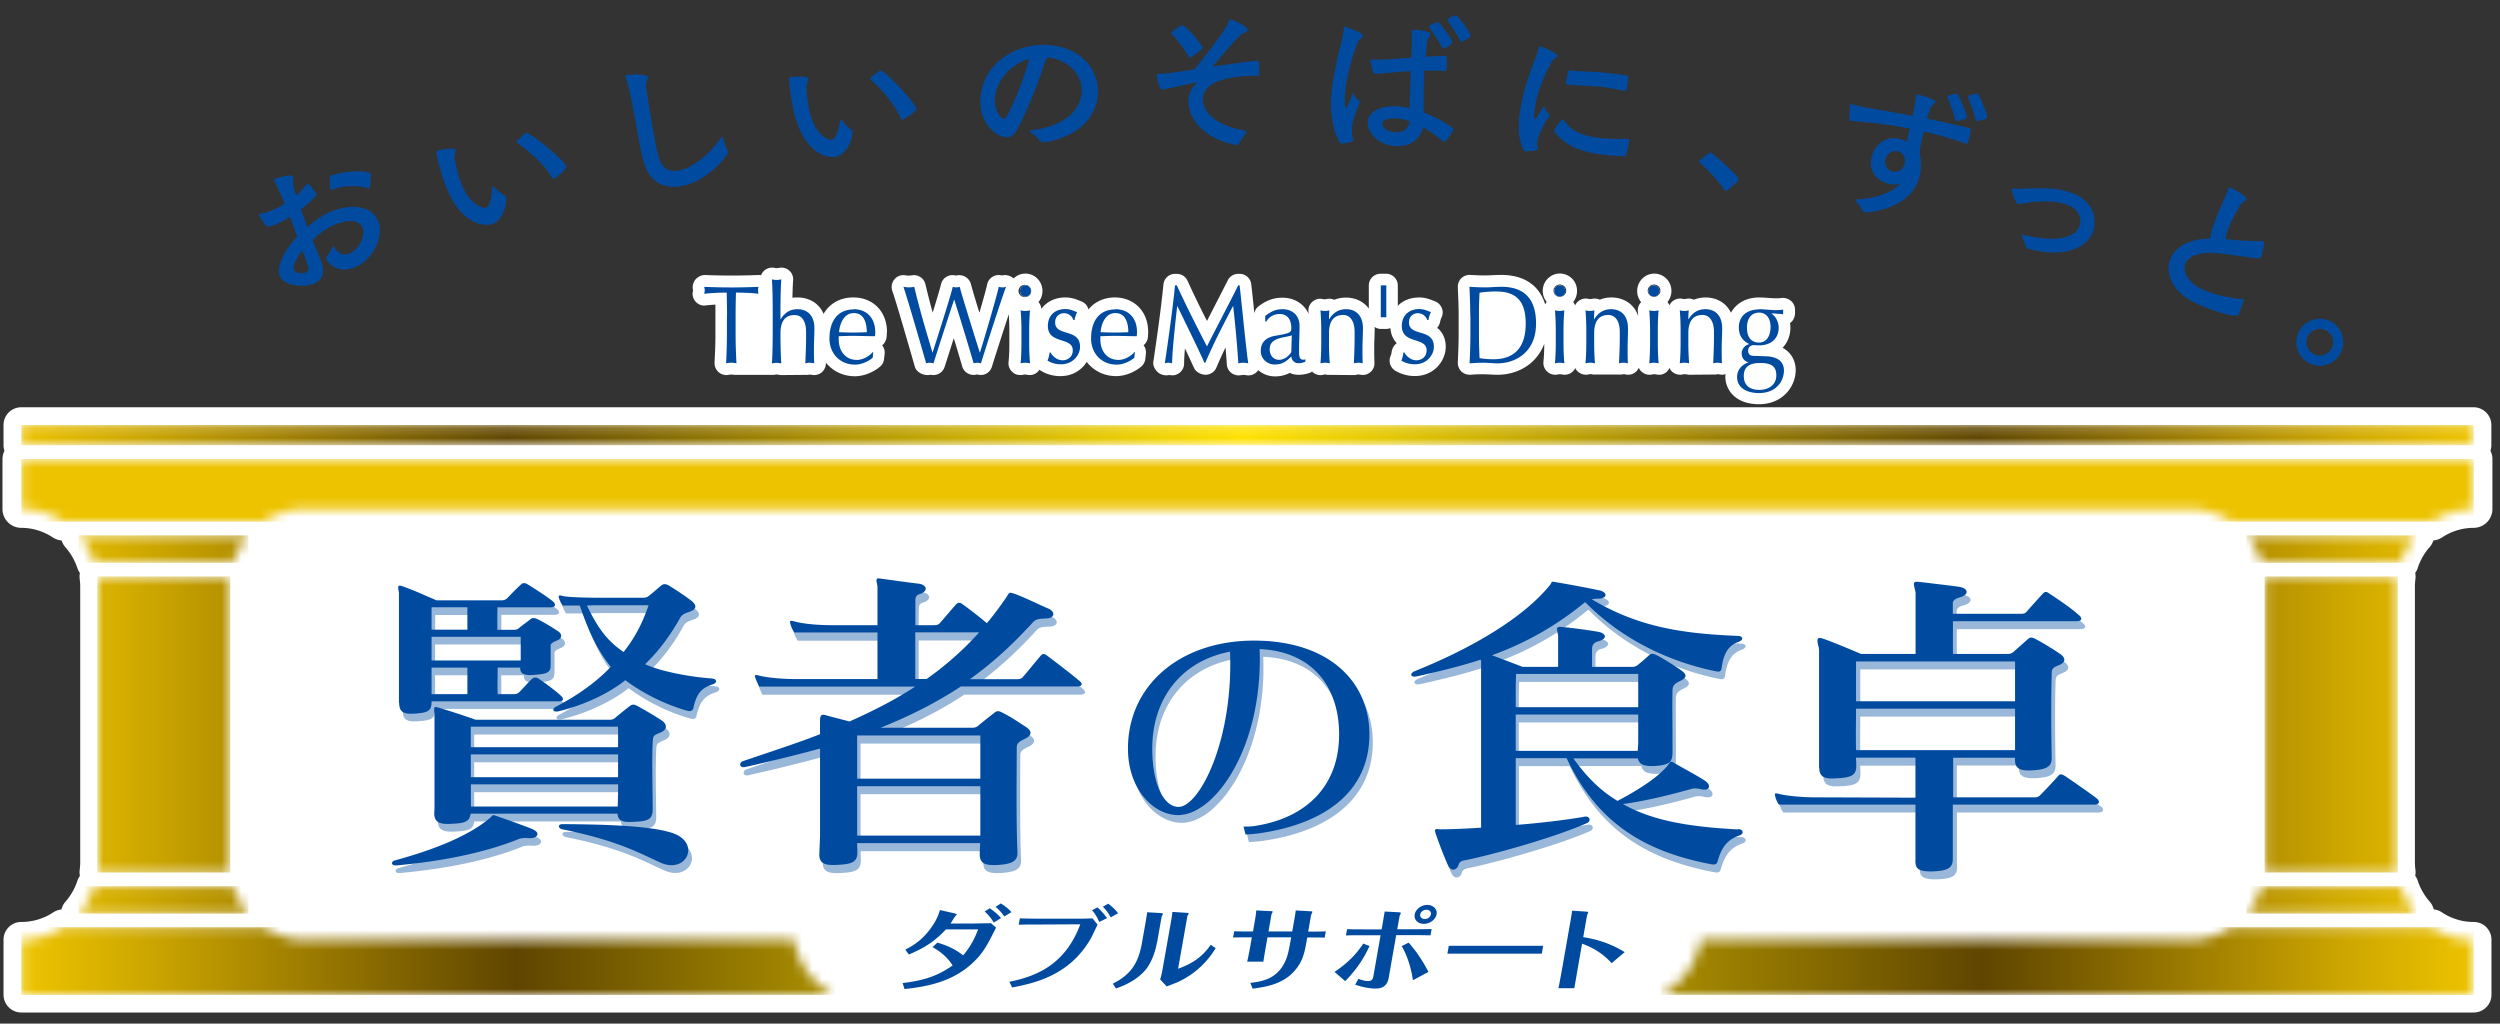 <svg width="254" height="104" fill="none" xmlns="http://www.w3.org/2000/svg"><rect width="100%" height="100%" fill="#333333" stroke="none"/><g clip-path="url(#clip0_515_8624)"><path d="M246.596 55.36c.203-.227.31-.501.346-.787h.131c.311 0 .609-.096.859-.263a6.147 6.147 0 013.389-1.026c.859 0 1.563-.704 1.563-1.563v-5.083c0-.298-.084-.572-.239-.811.084-.179.131-.382.131-.596v-2.053c0-.8-.656-1.455-1.455-1.455H2.16c-.812 0-1.456.656-1.456 1.455v2.053c0 .214.048.417.131.596a1.575 1.575 0 00-.238.811v5.083c0 .86.704 1.563 1.563 1.563 1.205 0 2.374.358 3.388 1.026.25.167.56.263.86.263h.142c.036.286.144.56.346.787a6.558 6.558 0 011.3 2.267c.06.191.168.358.3.501-.06.203-.084.418-.06.633.035.286.06.56.06.81v28.063c0 .25-.025.525-.06.812a1.6 1.6 0 00.06.632c-.132.143-.24.31-.3.501a6.5 6.5 0 01-1.3 2.279c-.214.25-.334.56-.346.883h-.143c-.286 0-.56.083-.8.239a6.223 6.223 0 01-3.447 1.037c-.812 0-1.456.657-1.456 1.456v5.596c0 .799.656 1.456 1.456 1.456h249.173c.799 0 1.455-.657 1.455-1.456v-5.596c0-.811-.656-1.456-1.455-1.456a6.14 6.14 0 01-3.448-1.05 1.461 1.461 0 00-.8-.238h-.131a1.367 1.367 0 00-.346-.883 6.567 6.567 0 01-1.3-2.279 1.345 1.345 0 00-.299-.501c.06-.203.084-.418.06-.632a6.805 6.805 0 01-.06-.812V59.56c0-.25.024-.525.06-.811.024-.215 0-.43-.06-.633.131-.143.239-.31.299-.5a6.485 6.485 0 011.3-2.28" fill="#fff"/><path d="M246.596 55.36c.203-.227.31-.501.346-.787h.131c.311 0 .609-.096.859-.263a6.147 6.147 0 013.389-1.026c.859 0 1.563-.704 1.563-1.563v-5.083c0-.298-.084-.572-.239-.811.084-.179.131-.382.131-.596v-2.053c0-.8-.656-1.455-1.455-1.455H2.16c-.812 0-1.456.656-1.456 1.455v2.053c0 .214.048.417.131.596a1.575 1.575 0 00-.238.811v5.083c0 .86.704 1.563 1.563 1.563 1.205 0 2.374.358 3.388 1.026.25.167.56.263.86.263h.142c.036.286.144.56.346.787a6.558 6.558 0 011.3 2.267c.06.191.168.358.3.501-.06.203-.084.418-.06.633.035.286.06.56.06.81v28.063c0 .25-.025.525-.06.812a1.6 1.6 0 00.06.632c-.132.143-.24.31-.3.501a6.5 6.5 0 01-1.3 2.279c-.214.25-.334.56-.346.883h-.143c-.286 0-.56.083-.8.239a6.223 6.223 0 01-3.447 1.037c-.812 0-1.456.657-1.456 1.456v5.596c0 .799.656 1.456 1.456 1.456h249.173c.799 0 1.455-.657 1.455-1.456v-5.596c0-.811-.656-1.456-1.455-1.456a6.14 6.14 0 01-3.448-1.05 1.461 1.461 0 00-.8-.238h-.131a1.367 1.367 0 00-.346-.883 6.567 6.567 0 01-1.3-2.279 1.345 1.345 0 00-.299-.501c.06-.203.084-.418.06-.632a6.805 6.805 0 01-.06-.812V59.56c0-.25.024-.525.06-.811.024-.215 0-.43-.06-.633.131-.143.239-.31.299-.5a6.485 6.485 0 011.3-2.28l-.012.024z" stroke="#fff" stroke-width=".69"/><path d="M176.941 85.057c-4.975-.263-8.698-.883-11.704-2.577 2.386-.323 5.082-1.015 6.848-1.504.394-.131.657-.095 1.134 0 .847.191 1.062-.417.334-.883-.728-.489-2.148-1.24-3.222-1.861-.322-.167-.358.096-.465.227-.728.978-2.171 1.73-3.782 2.66l-.227.048-1.825.537c-1.42-.966-2.649-2.243-3.818-3.878h6.55c.143.692.764.812 1.682.788 1.563-.096 1.826-.418 1.826-1.432 0-3.102-.024-4.594 0-6.276 0-.489.298-.704.775-.942.812-.382.609-.716.072-1.11a27.806 27.806 0 00-2.291-1.432c-.656-.358-.764-.226-1.074.036-.274.239-.644.573-.895.764v-.108h-4.76V66.73c0-.334.071-.644.573-.8.99-.226.906-.81.035-.978-.906-.167-2.553-.381-3.686-.489-.561-.035-.561.024-.382.86v2.791h-4.665c-.621-.238-1.42-.537-2.041-.775 3.651-1.337 6.586-3.067 9.354-5.322.036-.024.084-.06.108-.06 3.842 3.914 8.734 6.098 13.244 7.016.358.072.537.072.62-.286.179-1.3.549-2.255 1.682-2.673.585-.19.537-.62-.071-.62-5.489-.227-10.011-.847-14.807-3.723.191-.035.394-.071.692-.071.955-.036.907-.656.072-.847a121.023 121.023 0 00-4.391-.812c-.609-.13-.322-.035-.728.394-2.637 3.198-7.743 6.264-13.673 8.65-.549.263-.358.656.227.525 2.004-.417 4.867-1.145 6.514-1.694 0 .024.024.084.024.179V84.89c-1.623.107-3.055.167-4.14.167-.334 0-.657-.167-.478.394.251.751.907 2.493 1.301 3.304.322.645.907.442 1.05-.119.072-.31.453-.417.74-.453 3.138-.657 9.103-2.35 12.289-3.747.477-.226.25-.716-.215-.656-2.016.358-4.605.656-7.027.847v-6.789h5.166c3.066 6.503 7.779 9.462 14.651 10.774.514.108.621-.036.692-.298.37-1.277.883-2.16 2.184-2.613.525-.155.406-.62-.072-.656m-22.633-14.198c0-.657.024-1.194.035-1.563h12.409v3.15h-12.444v-1.587zm0 5.667V73.4h12.444v2.756c0 .12-.012.239-.012.358h-12.432zm-44.301-6.536c-.811-.692-2.398-1.91-3.281-2.565-.298-.227-.489-.203-.633 0-.548.632-1.264 1.539-1.694 2.04h-5.01c2.254-1.682 4.151-3.472 5.929-5.429.298-.298.549-.334 1.253-.358.954 0 1.026-.656.322-.99-.955-.394-2.422-1.157-3.568-1.551-.525-.167-.453-.036-.739.394a35.411 35.411 0 01-1.969 2.636 52.522 52.522 0 00-2.482-1.932c-.262-.203-.441-.167-.632 0-.406.453-1.098 1.276-1.527 1.765h-2.637v-1.205c0-.346.012-.68.012-.954 0-.334.107-.525.477-.62.895-.31.68-.955-.19-1.05-1.05-.12-2.506-.335-3.688-.502-.584-.083-.632-.119-.453.764v3.567h-7.17v.227c-.514-.06-.967-.143-1.301-.25-.406-.096-.477-.06-.37.262.072.322.215.597.37.823a.163.163 0 01.036.048h8.435v4.379h-12.05c-.394-.096-.478-.06-.359.227.108.334.263.632.37.859 0 .011.012.011.024.023h15.845c-1.957 1.289-4.104 2.399-6.67 3.544a95.162 95.162 0 01-2.481-.656c-.573-.167-.513.322-.513.954v1.002c-1.969.788-5.537 1.957-7.84 2.745-.44.167-.333.728.228.584a178.093 178.093 0 007.612-1.873v8.865c-.024.68-.036 1.313-.072 1.826-.036 1.085.74 1.18 1.838 1.121 1.443-.072 2.028-.274 2.028-1.253 0-.19 0-.405-.012-.62v-.346h12.492c0 .358-.036.692-.036 1.026-.036 1.086.549 1.253 1.849 1.193 1.253-.107 2.029-.298 1.993-1.288-.143-3.4-.084-8.269-.084-10.607 0-.501.227-.633.824-.931.763-.358.728-.787.131-1.181-.692-.466-1.623-1.086-2.434-1.48-.334-.167-.525-.19-.776 0-.298.239-1.038.812-1.455 1.17h-9.211c2.804-1.182 5.178-2.434 7.23-3.806h11.776c.549 0 .669-.263.251-.597M99.961 85.19h-.86v.036H87.434v-4.534H99.96v4.498zm0-9.64v3.925h-.86v.048H87.434V75.55H99.96zm-5-6.097H93.34v-4.379h6.479a30.463 30.463 0 01-4.856 4.379zm118.478 12.481a98.535 98.535 0 00-3.293-2.315c-.298-.167-.429-.227-.656 0-.549.644-1.062 1.17-1.658 1.79h-9.02v-3.115c0-.166 0-.346.012-.513h6.287c-.071 1.146.513 1.337 1.826 1.277 1.241-.095 1.921-.298 1.909-1.277-.06-3.4-.072-6.156 0-8.47 0-.526.06-.68.716-.931.883-.358.584-.847.143-1.146a28.544 28.544 0 00-2.339-1.432c-.584-.322-.692-.286-1.026 0-.31.287-.883.788-1.241 1.122h-6.287v-3.007h12.539c.657 0 .597-.358.251-.62-.764-.68-2.148-1.635-2.995-2.183-.298-.24-.441-.24-.656 0-.406.453-1.098 1.216-1.515 1.682H198.8v-.8c.083-.226.286-.381.692-.489.99-.262.942-.907-.036-1.074-1.145-.155-2.637-.322-3.985-.489-.728-.06-.704-.036-.442 1.05v5.942h-6.287a89.154 89.154 0 00-3.031-1.217c-.585-.191-.811-.179-.513.883 0 .048.024.143.024.298v11.943h.024c.024 1.003.692 1.098 1.766 1.038 1.419-.06 2.004-.262 2.004-1.24 0-.287 0-.561-.024-.848h6.061v3.627h-12.587v.132c-.513-.06-.955 0-1.301-.096-.37-.107-.429-.071-.37.227.072.334.215.62.37.847.012 0 .024.012.024.024h13.864v5.548c-.035.871.143 1.265 1.718 1.24 1.54-.059 2.1-.321 2.065-1.3 0-.107 0-.203-.012-.31v-5.178h14.341c.656 0 .585-.394.298-.62m-8.292-10.261h-16.167V68.01h16.167v3.663zm-16.167 5.035c-.024-1.349 0-2.625 0-3.902h16.167v3.902h-16.167zM54.526 85.046c-1.432-.56-2.47-.918-3.806-1.384-.37-.13-.322 0-.549.191-2.183 1.85-5.655 3.234-9.712 4.355-.37.096-.405.56.227.49 4.677-.43 8.889-1.29 12.277-2.637.25-.132.597-.168 1.181-.132.883.036 1.146-.56.37-.883m14.223.388c-2.22-.751-6.717-.883-11.18-.918-.584 0-.477.43-.071.525 5.715 1.157 7.934 2.47 9.998 3.388 2.625 1.193 4.14-1.969 1.265-2.995m4.008-15.698c-2.434-.168-5.381-.764-6.849-1.456 1.253-1.181 2.506-2.792 3.532-4.677.143-.263.298-.418.93-.62.884-.299.776-.716.18-1.182a28.137 28.137 0 00-2.255-1.515c-.263-.131-.478-.191-.74 0-.286.239-.644.549-.99.835H57.64v.25s-.083 0-.107-.011c-.394-.108-.477-.072-.37.262.071.227.179.442.286.609.024.035.048.06.06.095h1.73v.036h.024c.919 2.66 1.766 4.474 3.126 6.192-1.337 1.42-3.246 2.828-5.572 4.057-.442.227-.334.596.262.465 2.327-.56 4.94-1.682 6.79-3.162 1.479 1.122 3.722 2.375 6.275 3.09.322.108.585 0 .62-.262.37-1.682.979-2.076 2.029-2.434.405-.131.37-.525-.036-.56m-9.068-2.709c-1.766-1.217-2.648-2.53-3.722-4.713.441-.036.883-.036 1.324-.036h4.94c-.668 1.945-1.48 3.437-2.542 4.749z" fill="#99B7D9"/><path d="M40.913 72.197c0 .99.525 1.157 1.563 1.085 1.431-.095 1.742-.298 1.742-1.252h12.957c.406 0 .525-.239.227-.525-.597-.561-1.67-1.36-2.255-1.742-.227-.167-.478-.227-.74 0-.287.25-.692.704-1.074 1.121h-2.398c-.012-.763 0-1.42 0-2.279h2.29c-.047.716.561.824 1.587.716 1.11-.095 1.516-.226 1.516-.942h.012v-2.112c.06-.143.214-.274.656-.441.513-.203.56-.657.083-.955-.775-.49-1.48-.919-2.028-1.181-.334-.167-.584-.167-.775 0-.203.19-.62.477-.92.704l-2.421-.012v-1.17c0-.214 0-.453.012-.74h5.357c.584 0 .632-.333.25-.62-.56-.465-1.837-1.288-2.577-1.754-.226-.13-.453-.13-.596 0-.406.358-.871.836-1.277 1.277H43.86c-.68-.31-1.539-.68-2.445-1.002-.513-.191-.657-.203-.478.573v11.25h-.023zm3.305-9.712h3.627v1.909h-3.64c0-.585.013-1.73.013-1.91zm-.013 2.994h9.056v1.91h-9.056v-1.91zm0 3.126h3.64v2.28h-3.64v-2.281z" fill="#99B7D9"/><path d="M47.559 73.534c-.728-.25-1.67-.561-2.482-.8-.56-.155-.68-.274-.573.573v9.45c0 .19-.012.393-.012.572-.047 1.086.669 1.217 1.802 1.158 1.336-.072 1.778-.227 1.885-1.026h14.914c.072.787.585.894 1.73.823 1.325-.072 1.85-.227 1.85-1.289-.036-3.138-.084-4.677 0-6.824.035-.657.083-.645.775-.955.812-.322.668-.895.191-1.217a43.643 43.643 0 00-2.482-1.48c-.334-.166-.513-.226-.81 0-.43.335-.836.669-1.266 1.027v-.024h-15.51l-.012.012zm15.534 9.21h-.024v-.405H48.18v-1.85h14.962s-.024 1.66-.048 2.256zm.048-2.982h-.072v-.43H48.18v-1.885h14.962v2.315zm-.012-5.13c0 .083 0 .178.012.274v1.813h-.072v-.453H48.18v-1.635h14.95zm64.655-8.859c-7.553 0-12.814 4.666-12.814 11.073 0 4.2 2.66 6.753 5.094 6.753 3.771 0 8.663-6.944 8.281-16.871 5.357.239 8.077 3.818 8.077 8.674 0 4.534-2.291 7.207-6.144 8.471-.036-.131-.275.036-.275.036l-3.281.585s.096.143.179.25h-.215l.203.811c.322-.011.68-.035 1.301-.107 6.789-.942 11.287-4.26 11.287-10.046 0-5.405-4.343-9.629-11.717-9.629m-7.684 16.99c-1.431 0-2.672-2.17-2.672-5.93 0-5.201 3.078-8.936 7.898-9.843.358 9.032-3.102 15.774-5.238 15.774" fill="#99B7D9"/><path d="M126.341 83.973c.525.012.823 0 1.312-.083 5-.812 8.4-3.974 8.4-9.271 0-4.856-2.72-8.435-8.077-8.674.369 9.927-4.51 16.87-8.281 16.87-2.434 0-5.094-2.552-5.094-6.764 0-6.395 5.261-10.965 12.814-10.965 7.552 0 11.716 4.128 11.716 9.533 0 5.799-4.51 9.115-11.299 10.058-.608.072-.966.096-1.288.107l-.203-.81zm-6.61-1.992c2.124 0 5.596-6.741 5.238-15.773-4.832.918-7.899 4.653-7.899 9.843 0 3.758 1.229 5.93 2.661 5.93zm56.853 2.289c-4.976-.263-8.698-.883-11.693-2.578 2.386-.322 5.083-1.014 6.837-1.503.405-.131.656-.095 1.133 0 .847.203 1.062-.43.334-.883-.728-.489-2.159-1.24-3.221-1.861-.334-.167-.358.095-.466.227-.918 1.24-3.161 2.648-5.166 3.698-1.706-1.014-3.138-2.422-4.486-4.319h6.55c.143.692.764.812 1.683.776 1.575-.096 1.837-.418 1.837-1.432 0-3.09-.036-4.593 0-6.276 0-.489.286-.704.776-.93.799-.394.62-.716.071-1.11a27.806 27.806 0 00-2.291-1.432c-.656-.358-.763-.227-1.062.036-.298.262-.692.62-.942.811-.179.155-.334.263-.668.263h-4.057v-1.79c0-.322.084-.644.585-.8.99-.226.907-.81.036-.978a52.788 52.788 0 00-3.687-.489c-.561-.036-.561.024-.382.86v3.197h-3.603s-1.862-.716-3.114-1.181c3.651-1.337 6.586-3.067 9.366-5.322.035-.024.071-.071.107-.071 3.842 3.913 8.734 6.096 13.244 7.015.358.072.537.072.608-.298.179-1.3.549-2.255 1.683-2.673.584-.19.537-.62-.072-.62-5.488-.227-10.022-.86-14.807-3.723.191-.035.406-.06.692-.06.955-.035.919-.655.084-.846a127.664 127.664 0 00-4.391-.824c-.62-.13-.334-.024-.716.394-2.637 3.198-7.743 6.276-13.673 8.65-.549.263-.37.656.215.525 2.004-.43 4.868-1.145 6.514-1.706 0 .024.024.084.036.179v16.895c-1.635.107-3.054.167-4.152.167-.334 0-.656-.167-.477.394.25.751.906 2.493 1.3 3.304.322.645.907.442 1.05-.119.084-.31.454-.43.752-.453 3.138-.656 9.103-2.35 12.289-3.759.465-.238.263-.727-.215-.656-2.016.358-4.605.656-7.027.847v-6.789h5.166c3.066 6.491 7.791 9.462 14.652 10.774.513.096.62-.035.692-.298.37-1.277.883-2.16 2.195-2.613.525-.155.418-.62-.072-.656m-10.189-15.761v3.376h-12.444v-1.813c0-.657.024-1.194.036-1.563h12.408zm-12.444 7.803V72.6h12.444v2.756c0 .31-.036.62-.048.93h-12.396v-.011zm-99.83 7.985c-1.443-.56-2.47-.919-3.806-1.384-.37-.131-.334 0-.549.203-2.183 1.85-5.655 3.233-9.712 4.343-.382.095-.405.56.215.5 4.69-.429 8.889-1.288 12.29-2.636.262-.131.584-.167 1.169-.131.883.036 1.145-.561.37-.883" fill="#004BA0"/><path d="M67.078 74.439c.811-.334.656-.883.19-1.217a39.95 39.95 0 00-2.48-1.48c-.335-.167-.514-.227-.812 0-.513.394-1.002.788-1.504 1.217-.119.108-.262.167-.56.167H48.334s-2.064-.728-3.615-1.18c-.561-.156-.68-.275-.573.572v9.45a9.6 9.6 0 01-.024.584c-.036 1.086.668 1.217 1.814 1.145 1.324-.06 1.765-.226 1.885-1.026h14.914c.072.788.584.895 1.73.824 1.336-.06 1.861-.227 1.85-1.289-.025-3.138-.084-4.677 0-6.825.035-.656.083-.656.787-.954m-19.27 2.219h14.962v2.315h-14.96v-2.315zm14.95-2.804c0 .084.013.18.013.263v1.813H47.832V73.83H62.77l.012.012zm-14.937 8.102v-2.255h14.962s-.024 1.658-.048 2.255H47.845z" fill="#004BA0"/><path d="M72.4 68.94c-2.434-.167-5.382-.764-6.861-1.456 1.253-1.193 2.505-2.804 3.543-4.677.156-.262.299-.43.92-.632.882-.299.775-.728.19-1.181a28.19 28.19 0 00-2.255-1.516c-.262-.131-.477-.203-.74 0-.37.298-.835.716-1.252 1.05-.215.167-.37.203-.657.203h-4.354c-1.325 0-3.234-.048-3.759-.179-.394-.107-.477-.072-.37.263.084.226.18.441.287.608.023.036.047.06.071.096h1.73v.035h.024c.919 2.673 1.766 4.486 3.138 6.193-1.324 1.42-3.245 2.84-5.572 4.056-.441.227-.322.597.263.466 2.326-.561 4.94-1.683 6.788-3.162 1.48 1.121 3.723 2.374 6.276 3.102.334.095.585 0 .633-.263.37-1.682.966-2.087 2.016-2.433.406-.132.37-.526-.036-.561m-9.068-2.709c-1.777-1.217-2.66-2.541-3.722-4.713.441-.035.883-.035 1.324-.035h4.94c-.668 1.944-1.48 3.424-2.542 4.748zm5.012 18.407c-2.219-.753-6.705-.884-11.18-.92-.584 0-.477.43-.071.525 5.715 1.158 7.934 2.47 9.998 3.389 2.613 1.181 4.129-1.98 1.253-2.995z" fill="#004BA0"/><path d="M40.555 71.407c0 1.002.525 1.157 1.563 1.098 1.444-.096 1.73-.298 1.73-1.253h12.957c.406 0 .525-.239.227-.525-.596-.56-1.67-1.348-2.255-1.742-.215-.167-.477-.227-.74 0-.322.298-.811.86-1.252 1.313-.18.166-.299.226-.55.226h-1.67c-.035-.954 0-1.67 0-2.696h2.291c-.036.727.549.823 1.587.727 1.098-.095 1.515-.226 1.503-.93v-2.112c.06-.143.215-.263.657-.442.524-.202.548-.656.071-.954-.764-.501-1.48-.93-2.028-1.193-.334-.167-.585-.167-.776 0-.25.227-.847.632-1.11.859-.214.203-.37.203-.62.203h-1.61v-1.54c0-.202.011-.453.011-.74H55.9c.584 0 .62-.321.25-.62-.549-.465-1.85-1.288-2.577-1.742-.227-.13-.453-.13-.597 0-.441.394-.954.92-1.395 1.385a.778.778 0 01-.55.262h-6.68c-.74-.298-1.982-.895-3.342-1.384-.513-.19-.656-.203-.477.573v11.25l.024-.023zm3.293-1.73v-1.85h3.639v2.697h-3.639v-.847zm9.056-2.577h-9.056v-2.398h9.056V67.1zm-5.417-5.405v2.279h-3.639v-2.279h3.639zm62.174 7.479c-.812-.692-2.399-1.909-3.282-2.565-.286-.227-.477-.191-.632 0-.597.692-1.408 1.706-1.813 2.171-.179.203-.406.227-.633.227h-4.76c2.469-1.778 4.498-3.687 6.419-5.799.298-.298.548-.334 1.264-.37.955 0 1.026-.656.334-.99-.966-.393-2.434-1.157-3.579-1.55-.513-.168-.441-.037-.74.393a34.882 34.882 0 01-1.968 2.625 47.267 47.267 0 00-2.482-1.933c-.263-.203-.442-.167-.633 0-.44.49-1.217 1.42-1.622 1.873-.18.239-.406.263-.656.263h-1.874v-2.542c0-.334.108-.525.478-.632.883-.31.68-.955-.191-1.05-1.05-.12-2.506-.334-3.699-.49-.585-.083-.62-.118-.441.764v3.95H84.45c-1.289 0-2.912-.132-3.77-.394-.406-.096-.478-.06-.37.274.071.322.214.585.37.824l.035.035h8.436v4.737h-8.245c-1.336 0-2.947-.131-3.794-.358-.406-.107-.477-.071-.37.227.108.334.263.62.37.859 0 .012.012.024.024.036H92.98c-1.957 1.288-4.105 2.398-6.67 3.543-1.074-.286-1.635-.417-2.482-.656-.572-.155-.513.334-.513.955v.99c-1.98.8-5.536 1.957-7.839 2.744-.441.167-.334.716.215.597a183.243 183.243 0 007.624-1.874v8.865c-.024.68-.047 1.3-.071 1.826-.048 1.086.727 1.181 1.837 1.121 1.444-.071 2.028-.262 2.028-1.252 0-.191 0-.406-.023-.62v-.335h12.492c0 .358-.036.692-.036 1.026-.036 1.086.561 1.253 1.849 1.193 1.253-.095 2.028-.298 1.981-1.288-.143-3.389-.072-8.269-.072-10.607 0-.49.227-.62.811-.919.776-.37.74-.8.144-1.193-.704-.465-1.623-1.086-2.434-1.48-.322-.166-.513-.202-.764 0-.334.263-1.217.955-1.599 1.277-.179.167-.334.263-.656.263h-9.33c3.21-1.289 5.858-2.673 8.149-4.188h11.776c.549 0 .668-.263.251-.597M99.602 84.9H87.086v-5.024h12.516V84.9zm0-5.787H87.086v-4.39h12.516v4.39zm-5.488-10.13h-1.121v-4.737h6.49a31.565 31.565 0 01-5.357 4.75m118.943 12.145a88.44 88.44 0 00-3.293-2.315c-.298-.167-.441-.238-.656 0-.585.68-1.145 1.241-1.79 1.921-.191.191-.322.263-.62.263h-8.269v-4.021h6.288c-.083 1.145.513 1.348 1.826 1.277 1.241-.096 1.921-.299 1.897-1.277-.06-3.4-.06-6.157 0-8.471 0-.525.059-.68.716-.93.883-.359.584-.848.143-1.146a26.745 26.745 0 00-2.339-1.432c-.584-.322-.692-.298-1.026 0-.322.286-.954.847-1.312 1.17a.89.89 0 01-.656.262h-5.56v-3.33h12.539c.657 0 .585-.357.251-.62-.752-.692-2.148-1.634-2.995-2.183-.298-.227-.441-.227-.656 0a97.088 97.088 0 00-1.611 1.79c-.215.262-.37.262-.692.262h-6.848v-1.17c.083-.226.286-.38.68-.488.99-.263.954-.919-.036-1.086-1.134-.155-2.625-.322-3.985-.49-.728-.059-.704-.035-.442 1.05v6.265h-5.548s-2.338-1.014-3.77-1.527c-.585-.203-.823-.18-.513.882 0 .048.024.144.024.287v11.955h.024c.012 1.002.68 1.11 1.754 1.038 1.419-.072 2.004-.263 2.004-1.241 0-.298 0-.56-.036-.859h6.049v4.069l-10.153-.036c-1.289 0-2.887-.132-3.735-.358-.369-.096-.429-.072-.369.227.071.322.214.62.369.847 0 .012.024.023.024.023h13.864v5.549c-.035.882.144 1.264 1.719 1.24 1.539-.071 2.099-.322 2.076-1.312V81.75h14.329c.668 0 .597-.394.298-.62m-24.459-13.925h16.155v4.045h-16.155v-4.045zm0 9.008c-.036-1.467 0-2.84 0-4.211h16.155v4.211h-16.155z" fill="#004BA0"/><mask id="a" style="mask-type:luminance" maskUnits="userSpaceOnUse" x="2" y="43" width="250" height="3"><path d="M251.333 43.18H2.16v2.052h249.173V43.18z" fill="#fff"/></mask><g mask="url(#a)"><path d="M251.333 43.18H2.16v2.052h249.173V43.18z" fill="url(#paint0_linear_515_8624)"/></g><mask id="b" style="mask-type:luminance" maskUnits="userSpaceOnUse" x="228" y="54" width="18" height="4"><path d="M228.246 54.39a7.822 7.822 0 011.551 2.792H243.9a8.006 8.006 0 011.586-2.791h-17.252.012z" fill="#fff"/></mask><g mask="url(#b)"><path d="M245.499 54.39h-17.253v2.792h17.253v-2.791z" fill="url(#paint1_linear_515_8624)"/></g><mask id="c" style="mask-type:luminance" maskUnits="userSpaceOnUse" x="228" y="90" width="18" height="3"><path d="M229.797 90.035a7.924 7.924 0 01-1.551 2.792h17.252a7.916 7.916 0 01-1.586-2.792h-14.115z" fill="#fff"/></mask><g mask="url(#c)"><path d="M245.498 90.035h-17.252v2.792h17.252v-2.792z" fill="url(#paint2_linear_515_8624)"/></g><mask id="d" style="mask-type:luminance" maskUnits="userSpaceOnUse" x="230" y="58" width="14" height="31"><path d="M230.083 58.57c.036.287.048.573.048.86v28.348c0 .286-.012.585-.048.86h13.53a7.187 7.187 0 01-.071-1.003V59.572c0-.346.024-.68.071-1.002h-13.53z" fill="#fff"/></mask><g mask="url(#d)"><path d="M243.613 58.57h-13.53v30.08h13.53V58.57z" fill="url(#paint3_linear_515_8624)"/></g><mask id="e" style="mask-type:luminance" maskUnits="userSpaceOnUse" x="9" y="58" width="15" height="31"><path d="M9.88 58.57c.047.334.071.669.071 1.002v28.063c0 .346-.024.68-.071 1.002h13.518a6.77 6.77 0 01-.06-.859V59.43c0-.286.024-.584.06-.859H9.88z" fill="#fff"/></mask><g mask="url(#e)"><path d="M23.398 58.57H9.88v30.08h13.518V58.57z" fill="url(#paint4_linear_515_8624)"/></g><mask id="f" style="mask-type:luminance" maskUnits="userSpaceOnUse" x="7" y="90" width="19" height="3"><path d="M9.581 90.035a8.01 8.01 0 01-1.586 2.792h17.252a7.645 7.645 0 01-1.55-2.792H9.58z" fill="#fff"/></mask><g mask="url(#f)"><path d="M25.247 90.035H7.995v2.792h17.252v-2.792z" fill="url(#paint5_linear_515_8624)"/></g><mask id="g" style="mask-type:luminance" maskUnits="userSpaceOnUse" x="168" y="94" width="84" height="8"><path d="M226.671 94.203a7.65 7.65 0 01-4.247 1.289H172.79c-.37 2.47-1.957 4.534-4.117 5.595h82.637v-5.595a7.693 7.693 0 01-4.26-1.289h-20.402.023z" fill="#fff"/></mask><g mask="url(#g)"><path d="M251.334 94.203h-82.636v6.884h82.636v-6.884z" fill="url(#paint6_linear_515_8624)"/></g><mask id="h" style="mask-type:luminance" maskUnits="userSpaceOnUse" x="2" y="94" width="83" height="8"><path d="M6.408 94.203a7.652 7.652 0 01-4.248 1.289v5.595h82.636a7.52 7.52 0 01-4.116-5.595H31.058a7.652 7.652 0 01-4.248-1.289H6.408z" fill="#fff"/></mask><g mask="url(#h)"><path d="M84.796 94.203H2.16v6.884h82.636v-6.884z" fill="url(#paint7_linear_515_8624)"/></g><mask id="i" style="mask-type:luminance" maskUnits="userSpaceOnUse" x="7" y="54" width="19" height="4"><path d="M7.995 54.39a7.802 7.802 0 011.586 2.792h14.115a7.925 7.925 0 011.551-2.791H7.995z" fill="#fff"/></mask><g mask="url(#i)"><path d="M25.247 54.39H7.995v2.792h17.252v-2.791z" fill="url(#paint8_linear_515_8624)"/></g><mask id="j" style="mask-type:luminance" maskUnits="userSpaceOnUse" x="2" y="46" width="250" height="8"><path d="M2.16 46.637v5.082a7.66 7.66 0 014.248 1.289H26.81a7.653 7.653 0 014.248-1.289h191.378a7.68 7.68 0 014.247 1.289h20.403a7.69 7.69 0 014.259-1.289v-5.082H2.16z" fill="#fff"/></mask><g mask="url(#j)"><path d="M251.333 46.637H2.16v6.371h249.173v-6.371z" fill="url(#paint9_linear_515_8624)"/></g><path d="M91.716 99.879c2.231-.275 3.603-.752 5.07-1.79-.488-.776-1.168-1.372-2.04-1.861l.49-.454c.883.25 1.706.585 2.625 1.289.775-.943 1.145-1.67 1.515-2.637h-3.27c-1.073 1.145-2.063 1.837-3.77 2.553l-.358-.5c.585-.3 1.886-.944 2.96-2.733.035-.048.405-.68.56-1.289l1.504.346c.095.024.202.06.202.108 0 .023-.119.143-.143.167-.06.071-.37.56-.477.751h2.231c.191 0 1.146-.023 1.372-.023.167 0 .394 0 .478-.024l.536.465c-.918 1.814-1.288 2.553-2.362 3.567-2.112 1.993-4.784 2.434-6.932 2.673l-.203-.608h.012zm9.259-6.145c-.227-.358-.561-.823-.931-1.122l.513-.334c.43.287.811.609 1.146 1.002l-.74.454h.012zm.704-1.945c.286.179.704.454 1.085.883l-.727.441a4.869 4.869 0 00-.883-.978l.525-.346zm.871 7.954c2.875-.561 5.727-1.838 7.206-5.835l-4.355.024c-1.073 0-1.384 0-1.897.024l.108-.644c.465 0 .894.024 1.861.024h4.283c.537 0 1.014-.024 1.253-.024l.501.632a64.966 64.966 0 01-.644 1.336c-2.16 3.842-5.763 4.606-8.03 5.047l-.286-.572v-.012zm9.139-6.073c-.191-.43-.429-.847-.74-1.194l.549-.286c.298.25.656.645.979 1.086l-.788.394zm.919-1.85c.405.31.704.597.99.967l-.752.417a4.436 4.436 0 00-.799-1.085l.549-.299h.012zm4.94 3.943c-.167.942-.573 2.135-1.277 2.91-1.002 1.075-2.255 1.528-2.887 1.755l-.322-.49c1.932-.954 2.624-2.23 2.958-4.14l.358-2.004c.024-.131.167-1.014.179-1.11l1.42.084c.06 0 .179.024.167.107 0 .036-.095.191-.119.239l-.465 2.637-.012.011zm1.42-2.1c.023-.144.143-.788.143-1.015l1.479.096s.179 0 .179.06c0 .047-.119.226-.131.274l-.943 5.345c1.814-.644 2.685-1.527 3.317-2.434l.501.346c-.393.62-1.491 2.375-3.889 3.46-.155.072-.919.358-1.086.43l-.668-.716c.131-.418.203-.752.322-1.468l.776-4.378zm8.22 1.569h-.501c-.37 0-1.062 0-1.408.024l.119-.644c.215.024 1.145.024 1.396.024h.513l.203-1.181c.024-.12.119-.657.119-.955l1.444.072c.238 0 .238.035.227.06 0 .047-.108.226-.12.274l-.298 1.73h2.41l.239-1.36s.083-.478.119-.776l1.444.084c.155 0 .25 0 .238.071 0 .048-.119.287-.131.346l-.286 1.647h.417c.37 0 1.003 0 1.372-.024l-.119.644c-.31-.024-.919-.024-1.288-.024h-.478c-.262 1.492-.405 2.267-1.121 3.186-1.217 1.575-3.102 1.837-4.427 2.016l-.238-.584c1.121-.144 2.696-.346 3.543-2.184.287-.596.394-1.276.609-2.446h-2.41l-.108.62c-.203 1.182-.227 1.313-.31 1.85h-1.647c.12-.441.287-1.384.37-1.85l.108-.632v.012zm8.388 3.522c1.634-1.098 2.362-2.04 2.935-2.887l.632.25c-.334.716-.954 2.017-2.47 3.568l-1.085-.943-.012.012zm4.951-5.226c.048-.274.108-.608.155-.918l1.36.071c.096 0 .299.024.287.084 0 .047-.12.25-.131.31l-.239 1.336h1.587c.322 0 1.014 0 1.909-.024l-.12.645c-.799-.024-1.574-.024-1.873-.024h-1.61l-.752 4.295c-.131.764-.537 1.133-1.336 1.133-.156 0-.943 0-2.076-.393l.322-.597c.274.108.632.227.99.227.322 0 .465-.12.525-.43l.74-4.223h-1.73c-.919 0-1.361 0-1.79.023l.119-.644c.489.024.883.024 1.778.024h1.73l.155-.883v-.012zm3.031 6.073c-.167-1.145-.549-2.481-1.146-3.472l.704-.358c.478.55 1.146 1.325 2.017 2.971l-1.575.847v.012zm1.443-7.66c.633 0 1.05.442.955.955-.096.513-.644.966-1.289.966-.644 0-1.026-.441-.93-.966.095-.525.668-.955 1.264-.955zm-.071.49c-.31 0-.585.214-.633.465-.047.262.156.477.454.477.322 0 .584-.227.632-.477.048-.239-.143-.465-.453-.465zm2.267 3.663h9.593l-.144.8h-9.592l.143-.8zm12.348-2.414c.108-.62.155-.918.179-1.157l1.42.096c.072 0 .227.024.215.083 0 .048-.119.275-.119.323l-.382 2.183c.871.155 2.458.441 4.212 1.527l-1.325 1.122c-.417-.442-1.276-1.36-3.006-1.98l-.454 2.588a141.77 141.77 0 01-.334 1.933h-1.611c.12-.584.263-1.384.37-1.969l.835-4.76v.012z" fill="#004BA0"/><path d="M90.117 33.717c0-2.052-1.408-3.496-3.412-3.496-1.36 0-2.422.62-3.03 1.67-.502-1.204-1.635-1.67-2.638-1.67-.166 0-.346 0-.524.036.011-.704.035-1.372.071-1.778a1.2 1.2 0 00-.394-.99 1.192 1.192 0 00-1.026-.274c-.274.06-.405.012-.477 0a1.217 1.217 0 00-1.038.274 1.3 1.3 0 00-.322.477c-.096-.024-.191-.024-.287-.024a68.627 68.627 0 01-5.428 0c-.358 0-.74.191-.979.49a1.26 1.26 0 00-.214 1.085c-.12.382-.024.8.238 1.11.263.31.657.465 1.062.405.25-.035.597-.06.967-.083v3.043c0 .918-.036 1.837-.084 2.744v.119a1.2 1.2 0 001.193 1.253c.072 0 .143 0 .215-.024.215-.036.406-.036.62 0h4.045c.215-.048.275-.048.477 0 .084.012.156.024.239.024l2.708-.024c.18-.036.18-.036.382 0 .37.072.74-.024 1.014-.263a1.22 1.22 0 00.418-.954v-.024c.68.847 1.718 1.384 2.935 1.384 1.038 0 2.005-.501 2.553-.966a1.17 1.17 0 00.418-.776l.06-.549a1.154 1.154 0 00-.25-.847 1.28 1.28 0 00.453-.87c.011-.168.023-.323.023-.478m14.067-4.749c-.298 0-.548.263-.548.573 0 .31.238.573.548.573a.56.56 0 00.549-.573.56.56 0 00-.549-.573z" fill="#fff"/><path d="M113.3 30.219c-1.158 0-2.088.453-2.732 1.24 0-.047 0-.107-.024-.166a1.196 1.196 0 00-.728-.692l-.179-.072c-.298-.12-.764-.31-1.396-.31-1.05 0-1.909.441-2.434 1.157-.036-.25-.119-.489-.298-.68.25-.31.405-.704.405-1.133 0-.979-.775-1.766-1.742-1.766-.465 0-.871.19-1.193.49a1.311 1.311 0 00-1.193-.3 1.188 1.188 0 00-.942.132 1.182 1.182 0 00-.549.776c-.084.417-.418 1.61-.788 2.875a94.605 94.605 0 01-.87-2.935 1.227 1.227 0 00-.585-.728 1.29 1.29 0 00-.943-.107 1.186 1.186 0 00-.942.119 1.18 1.18 0 00-.561.764c-.12.5-.466 1.658-.847 2.875a83.857 83.857 0 01-.74-2.887 1.194 1.194 0 00-1.384-.895 1.874 1.874 0 01-.633 0 1.175 1.175 0 00-1.121.394 1.225 1.225 0 00-.227 1.169c.155.43.657 2.016 2.291 7.707.143.525.74.86 1.289.86.107 0 .214 0 .31-.036a1.194 1.194 0 001.432-.8c.274-.847.608-1.897.93-2.91.298.977.585 1.932.86 2.886.178.62.87.979 1.49.8h.06a1.164 1.164 0 001.456-.776c.262-.847 1.074-3.376 1.718-5.333.036.477.06 1.074.06 1.706v1.17c0 .763-.024 1.467-.084 1.98-.036.382.108.752.394 1.002.215.203.501.31.799.31.084 0 .155 0 .239-.023.203-.036.274-.048.477 0 .382.071.764-.024 1.038-.287.084-.071.143-.155.203-.238.048.035.084.095.143.119a3.811 3.811 0 001.993.537c1.229 0 2.147-.62 2.66-1.444.681.883 1.742 1.444 2.983 1.444 1.038 0 2.005-.501 2.554-.967.226-.19.381-.477.417-.775l.06-.549a1.215 1.215 0 00-.239-.847c.251-.203.418-.501.442-.835.012-.18.024-.346.024-.525 0-2.052-1.396-3.496-3.413-3.496m-9.115-.036a.63.63 0 01-.645-.62.63.63 0 01.645-.62c.358 0 .644.274.644.62s-.286.62-.644.62zm41.879 3.142c.155-.167.262-.394.31-.62a2.14 2.14 0 01.119-.394c.167-.31.191-.68.06-1.003a1.215 1.215 0 00-.728-.704l-.179-.071c-.31-.12-.764-.31-1.396-.31-.895 0-1.647.31-2.172.847v-2.064c0-.657-.536-1.194-1.193-1.194h-.56c-.657 0-1.194.537-1.194 1.194v2.35c-.572-.8-1.491-1.121-2.326-1.121-.358 0-.776.06-1.193.226a1.128 1.128 0 00-.74-.083 2.888 2.888 0 00-.191.035.903.903 0 01-.25-.035 1.187 1.187 0 00-1.038.286c-.287.25-.43.62-.394 1.002 0 .072.012.155.024.239-.442-1.002-1.432-1.659-2.673-1.659-.907 0-1.67.287-2.458.907-.215.167-.334.418-.394.68v-.06c-.095-.93-.19-1.872-.31-2.887a1.187 1.187 0 00-1.181-1.062h-.143c-.454 0-.859.251-1.062.657-.549 1.085-1.265 2.47-1.885 3.686-.084.155-.155.299-.227.442a96.726 96.726 0 01-1.98-4.093 1.2 1.2 0 00-1.086-.692h-.179a1.19 1.19 0 00-1.181 1.074c-.239 2.458-.692 5.632-1.026 7.863-.06.394.167.8.465 1.062.215.203.549.31.859.31.107 0 .215-.012.31-.036a1.18 1.18 0 001.026-.215c.287-.226.466-.572.466-.93 0-.394.035-.93.083-1.551.322.656.62 1.312.919 1.968.191.43.716.704 1.181.704.465 0 .919-.286 1.098-.727.298-.704.608-1.384.93-2.053.048.585.096 1.17.132 1.742.023.335.19.657.465.86.274.202.62.286.954.226.179-.036.358-.036.549 0 .382.072.764-.048 1.05-.31.06-.06.119-.131.167-.203a2.6 2.6 0 001.718.633 3.13 3.13 0 001.492-.358c.692.37 1.742.13 2.112-.036.059-.024.107-.072.155-.108.024.024.035.048.059.072.287.25.668.358 1.038.274.167-.035.155-.06.466 0l2.696.024c.084 0 .179 0 .263-.036.167-.035.191-.035.381 0 .37.072.74-.023 1.015-.262a1.16 1.16 0 00.417-.967c-.024-.465-.024-.918-.024-1.395 0-.382 0-.752.024-1.098.012-.346.024-.668.024-.99 0-.048 0-.096-.012-.144.191.12.394.203.632.203h.561c.143 0 .287-.036.418-.083.048.68.31 1.18.644 1.527a1.35 1.35 0 00-.525.93c0 .084-.071.287-.095.359a1.188 1.188 0 00.477 1.515 3.838 3.838 0 001.992.537c1.933 0 3.126-1.54 3.126-2.971 0-.943-.393-1.54-.859-1.921m12.445-4.321c-.299 0-.549.263-.549.573 0 .31.238.573.549.573a.56.56 0 00.549-.573.56.56 0 00-.549-.573zm9.569 0c-.298 0-.549.263-.549.573 0 .31.239.573.549.573a.56.56 0 00.549-.573c0-.31-.251-.573-.549-.573z" fill="#fff"/><path d="M181.082 35.365c.513-.525.823-1.24.823-2.087 0-.156-.012-.299-.036-.454.06-.048.119-.107.179-.155.251-.262.37-.704.322-1.062a1.202 1.202 0 00-.382-1.014 1.252 1.252 0 00-1.05-.31c-.119.024-.334.024-.608.024-.108 0-.275-.012-.477-.024l-.49-.036c-.238-.012-.429-.024-.644-.024-1.312 0-2.338.597-2.851 1.551-.537-1.11-1.599-1.551-2.566-1.551-.358 0-.775.048-1.193.227a1.212 1.212 0 00-.74-.096 2.197 2.197 0 00-.202.036.77.77 0 01-.239-.036 1.213 1.213 0 00-1.038.287 1.071 1.071 0 00-.274.381c-.06-.119-.108-.238-.203-.334.25-.31.405-.704.405-1.121 0-.979-.775-1.766-1.742-1.766-.966 0-1.742.8-1.742 1.766 0 .43.156.823.406 1.133-.25.25-.37.597-.334.943l.036.465c-.465-1.36-1.647-1.885-2.709-1.885-.358 0-.763.048-1.193.227a1.21 1.21 0 00-.739-.096c-.072.012-.156.024-.203.036a.91.91 0 01-.251-.036 1.224 1.224 0 00-1.038.287 1.242 1.242 0 00-.274.381c-.06-.119-.108-.238-.203-.334.25-.31.394-.704.394-1.133a1.75 1.75 0 00-1.742-1.766c-.967 0-1.742.8-1.742 1.766 0 .43.155.823.405 1.121-.071.072-.107.168-.155.251-.584-1.92-2.135-2.995-4.45-2.995a21.1 21.1 0 00-.871.024c-.764.048-1.527.024-2.279-.024a1.21 1.21 0 00-.919.334c-.238.239-.37.561-.358.907.036.955.084 1.91.084 2.864v1.932c0 .955-.048 1.91-.084 2.864-.012.334.12.668.358.907.227.215.525.334.836.334h.083a14.053 14.053 0 012.004-.024c.263.012.525.024.788.024 1.909 0 3.913-1.002 4.713-3.15 0 .68-.036 1.348-.084 1.837-.036.382.108.752.394 1.003.227.203.501.31.799.31.084 0 .156 0 .239-.024.251-.048.346-.024.489 0a1.187 1.187 0 001.313-.656 1.2 1.2 0 00.274.37c.286.25.668.358 1.038.286.322-.072.31-.036.477 0h2.959a.593.593 0 01.382 0c.084.012.167.024.239.024.286 0 .561-.096.775-.286.132-.12.239-.263.311-.418.071.143.155.286.286.394.215.203.501.31.799.31.084 0 .167 0 .251-.024.238-.048.334-.024.477 0 .37.084.764-.024 1.038-.286.119-.108.191-.239.263-.382.071.143.155.274.274.382.286.25.668.358 1.038.286.203-.036.274-.048.477 0 .084.012.155.024.239.024l2.708-.024c.263-.06.275-.024.394 0 .191.036.394.024.573-.036 0 .084-.024.155-.024.239 0 1.396 1.062 2.816 3.424 2.816 2.363 0 3.723-1.754 3.723-3.484 0-.824-.382-1.754-1.349-2.255m-22.609-5.178a.63.63 0 01-.645-.621.63.63 0 01.645-.62c.358 0 .644.274.644.62s-.286.62-.644.62zm9.569 0a.63.63 0 01-.645-.621.63.63 0 01.645-.62c.358 0 .644.274.644.62s-.286.62-.644.62z" fill="#fff"/><path d="M73.867 32.056c0-.776-.012-1.551-.036-2.327-.74 0-1.694.048-2.29.12.035-.108.06-.24.06-.358a1.24 1.24 0 00-.06-.346 71.3 71.3 0 002.755.06c.907 0 1.838-.025 2.769-.06a1.221 1.221 0 00-.048.358c0 .107.024.238.048.346-.597-.084-1.552-.12-2.291-.12a75.522 75.522 0 00-.036 2.327v1.933c0 .966.036 1.944.084 2.923a2.724 2.724 0 00-.526-.06c-.167 0-.346.024-.524.06a59.37 59.37 0 00.083-2.923v-1.933h.012zm4.641-.428c0-1.038-.023-2.494-.083-3.245.167.036.322.06.477.06.155 0 .322-.024.477-.06-.06.752-.083 2.207-.083 3.186v.859h.024c.393-.645.942-1.015 1.706-1.015.763 0 1.718.406 1.718 1.957 0 .644-.048 1.325-.048 2.088 0 .501 0 .967.024 1.456a2.06 2.06 0 00-.453-.06c-.155 0-.287.024-.442.06.024-.824.072-1.647.072-2.506v-.692c0-1.11-.454-1.706-1.157-1.706-1.003 0-1.444.668-1.444 1.85 0 .858.024 2.302.083 3.066a2.177 2.177 0 00-.477-.06c-.155 0-.322.024-.477.06.06-.752.083-2.208.083-3.246v-2.052zm8.197-.214c1.491 0 2.219 1.05 2.219 2.303 0 .143 0 .286-.024.441-.775 0-1.539-.035-2.29-.035-.466 0-.931.023-1.397.035v.322c0 1.17.669 2.088 1.85 2.088.572 0 1.229-.346 1.61-.799l.048.036-.06.549c-.429.358-1.121.692-1.79.692-1.538 0-2.6-1.146-2.6-2.65 0-1.825.883-2.958 2.458-2.958m-1.48 2.315c.442.011.943.035 1.396.035.454 0 .967-.023 1.42-.035 0-.8-.203-1.945-1.313-1.945-1.05 0-1.443 1.145-1.503 1.945zm6.563-4.616c.178.035.358.06.537.06.178 0 .357-.024.536-.06.55 2.29 1.003 3.818 1.85 6.67h.024c.381-1.242 1.777-5.513 2.04-6.67.12.035.238.06.346.06.107 0 .239-.024.358-.06.322 1.217 1.67 5.5 2.04 6.67h.024c.322-1.003 1.706-5.692 1.909-6.67.131.035.25.06.37.06.119 0 .25-.024.37-.06-.418 1.062-2.184 6.586-2.554 7.779a1.33 1.33 0 00-.37-.06c-.119 0-.25.024-.37.06a268.405 268.405 0 00-1.968-6.455h-.024a631.201 631.201 0 00-2.088 6.455 1.403 1.403 0 00-.37-.06c-.12 0-.25.024-.37.06-.358-1.229-1.897-6.586-2.314-7.78m11.847.429c0 .31.239.573.549.573a.56.56 0 00.549-.573.56.56 0 00-.549-.573.56.56 0 00-.549.573zm.144 5.238c0 .68-.024 1.467-.084 2.112.167-.036.322-.06.477-.06.155 0 .322.024.478.06a24.27 24.27 0 01-.084-2.112v-1.17c0-.68.024-1.455.084-2.1-.168.036-.323.06-.478.06a2.18 2.18 0 01-.477-.06c.06.645.084 1.432.084 2.1v1.17zm2.971 1.026c.155.31.608.775 1.205.775.536 0 1.038-.346 1.038-1.014 0-1.396-2.53-.573-2.53-2.482 0-.978.644-1.706 1.778-1.706.525 0 .859.203 1.193.31a3.088 3.088 0 00-.262.8h-.12a.99.99 0 00-.942-.692c-.418 0-.907.274-.907.943 0 1.467 2.529.56 2.529 2.47 0 .858-.739 1.777-1.921 1.777a2.57 2.57 0 01-1.384-.37c.084-.19.203-.596.203-.823h.131l-.011.012zm6.55-4.415c1.503 0 2.219 1.05 2.219 2.303 0 .143-.012.286-.024.441-.763 0-1.527-.035-2.29-.035-.466 0-.931.023-1.408.035v.322c0 1.17.656 2.088 1.849 2.088.573 0 1.229-.346 1.611-.799l.047.036-.059.549c-.43.358-1.122.692-1.79.692-1.539 0-2.601-1.146-2.601-2.65 0-1.825.871-2.958 2.446-2.958m-1.479 2.315c.429.011.942.035 1.395.035.454 0 .967-.023 1.42-.035 0-.8-.203-1.945-1.312-1.945-1.05 0-1.444 1.145-1.503 1.945zm7.743-4.761c.978 2.124 1.98 4.105 3.066 6.204.43-.883 2.136-4.128 3.174-6.204h.143c.322 2.888.537 5.345.871 7.923a2.394 2.394 0 00-.501-.06 2.38 2.38 0 00-.501.06 122.95 122.95 0 00-.525-5.811h-.024c-.978 1.885-1.957 3.735-2.804 5.75h-.095c-.836-1.872-1.814-3.805-2.745-5.75h-.023c-.203 1.861-.502 4.534-.513 5.81a1.412 1.412 0 00-.37-.06c-.12 0-.251.025-.37.06.37-2.493.799-5.536 1.038-7.922h.179zm9.02 3.078c.644-.5 1.157-.656 1.718-.656 1.026 0 1.73.668 1.73 1.67 0 .848-.048 1.683-.048 2.625 0 .37 0 .835.418.835.059 0 .143 0 .226-.047v.25a1.694 1.694 0 01-.692.156c-.465 0-.692-.31-.74-.693-.513.537-.954.824-1.682.824s-1.42-.537-1.42-1.384c0-.907.573-1.384 1.504-1.54 1.551-.262 1.598-.346 1.598-.787 0-.752-.322-1.42-1.181-1.42-.572 0-1.097.287-1.348.764h-.119v-.585l.036-.012zm2.648 2.005c-.739.262-2.231.179-2.231 1.408 0 .704.465 1.074.931 1.074.549 0 1.014-.37 1.264-.788l.048-1.694h-.012zm5.238-2.076c-.99 0-1.443.668-1.443 1.849v.955c0 .68.023 1.467.083 2.111a2.175 2.175 0 00-.477-.06c-.155 0-.322.025-.477.06.059-.644.083-1.431.083-2.111v-1.17c0-.68-.024-1.455-.083-2.1.155.036.322.06.477.06.107 0 .274-.024.429-.06-.023.31-.035.597-.035.895h.023c.394-.644.943-1.014 1.707-1.014.763 0 1.718.406 1.718 1.957 0 .644-.048 1.324-.048 2.088 0 .5 0 .966.024 1.455a1.969 1.969 0 00-.454-.06 1.91 1.91 0 00-.441.06c.024-.823.072-1.646.072-2.517v-.68c0-1.11-.466-1.718-1.17-1.718m4.391-3.007h-.561v3.245h.561v-3.245zm1.849 6.837c.156.31.609.775 1.206.775.536 0 1.038-.346 1.038-1.014 0-1.396-2.518-.573-2.518-2.482 0-.978.644-1.706 1.778-1.706.525 0 .859.203 1.181.31a2.668 2.668 0 00-.251.8h-.131a.99.99 0 00-.942-.692c-.418 0-.907.274-.907.943 0 1.467 2.529.56 2.529 2.47 0 .858-.739 1.777-1.921 1.777-.656 0-1.073-.19-1.384-.37.084-.19.203-.596.203-.823h.131l-.012.012zm6.682-3.769c0-.967-.047-1.945-.083-2.923.537.035 1.086.06 1.622.06.537 0 1.074-.06 1.611-.06 2.506 0 3.532 1.408 3.532 3.734 0 3.007-2.207 4.045-3.89 4.045-.477 0-.954-.06-1.432-.06-.477 0-.954.024-1.431.06a60.24 60.24 0 00.083-2.923V32.06h-.012zm.883 1.933c0 .8.024 1.61.06 2.386.298.072.859.12 1.408.12 1.575 0 3.281-.657 3.281-3.628 0-2.613-1.289-3.257-3.043-3.257-.632 0-1.205.06-1.646.12a35.77 35.77 0 00-.06 2.326v1.933zm7.66-4.428c0 .31.238.573.549.573a.56.56 0 00.549-.573.56.56 0 00-.549-.573.56.56 0 00-.549.573zm.143 5.238c0 .68-.024 1.467-.083 2.112.167-.036.322-.06.477-.06.155 0 .322.024.477.06a24.27 24.27 0 01-.084-2.112v-1.17c0-.68.024-1.455.084-2.1-.167.036-.322.06-.477.06a2.18 2.18 0 01-.477-.06c.059.645.083 1.432.083 2.1v1.17zm5.345-2.804c-.99 0-1.443.668-1.443 1.849v.955c0 .68.023 1.467.083 2.111a2.194 2.194 0 00-.489-.06c-.167 0-.322.025-.477.06.059-.644.083-1.431.083-2.111v-1.17c0-.68-.024-1.455-.083-2.1.155.036.322.06.477.06.107 0 .274-.024.429-.06-.023.31-.035.597-.035.895h.024c.393-.644.942-1.014 1.706-1.014.763 0 1.718.406 1.718 1.957 0 .644-.036 1.324-.036 2.088 0 .5 0 .966.024 1.455a2.056 2.056 0 00-.453-.06c-.156 0-.287.025-.442.06.024-.823.072-1.646.072-2.517v-.68c0-1.11-.466-1.718-1.17-1.718m4.642-3.007c.298 0 .549.263.549.573 0 .31-.251.573-.549.573a.56.56 0 01-.549-.573c0-.322.239-.573.549-.573zm-.394 4.641c0-.68-.024-1.467-.083-2.1.155.036.322.06.477.06.155 0 .322-.024.477-.06-.071.645-.083 1.432-.083 2.1v1.17c0 .68.024 1.467.083 2.112a2.268 2.268 0 00-.477-.06c-.155 0-.322.024-.477.06.059-.645.083-1.432.083-2.112v-1.17zm5.333-1.634c-.99 0-1.443.668-1.443 1.849v.955c0 .68.023 1.467.083 2.111a2.175 2.175 0 00-.477-.06c-.155 0-.322.025-.477.06.059-.644.083-1.431.083-2.111v-1.17c0-.68-.024-1.455-.083-2.1.155.036.322.06.477.06.107 0 .274-.024.429-.06-.024.31-.035.597-.035.895h.023c.394-.644.943-1.014 1.707-1.014.763 0 1.706.406 1.706 1.957 0 .644-.048 1.324-.048 2.088 0 .5 0 .966.024 1.455a2.057 2.057 0 00-.454-.06c-.155 0-.286.025-.429.06.024-.823.072-1.646.072-2.517v-.68c0-1.11-.466-1.718-1.17-1.718m5.728-.585c.274 0 .477.024.871.048.31.024.596.047.751.047.418 0 .728-.023.859-.06 0 .084-.012.156-.012.24 0 .083 0 .155.012.238-.405-.036-.799-.083-1.181-.083l-.024.023c.442.251.74.86.74 1.42 0 1.122-.776 1.802-1.993 1.802-.19 0-.381-.024-.584-.024-.251 0-.525.227-.525.525 0 .394.155.56.632.573.394 0 .776.024 1.181.036 1.301.035 1.826.644 1.826 1.443 0 1.038-.74 2.291-2.53 2.291-1.372 0-2.231-.62-2.231-1.623 0-.811.573-1.3 1.146-1.48v-.023c-.442-.131-.68-.465-.68-.907 0-.489.405-.87.763-.93v-.024c-.656-.31-1.05-.847-1.05-1.67 0-1.253.931-1.838 2.041-1.838m.143 5.44c-1.05 0-1.683.347-1.683 1.313 0 1.026.68 1.42 1.575 1.42.895 0 1.73-.465 1.73-1.48 0-.883-.477-1.252-1.622-1.252zm-.132-5.118c-.775 0-1.228.597-1.228 1.515 0 .92.393 1.528 1.217 1.528.823 0 1.181-.752 1.181-1.587 0-.919-.466-1.456-1.17-1.456z" fill="#004BA0"/></g><mask id="k" style="mask-type:alpha" maskUnits="userSpaceOnUse" x="25" y="0" width="214" height="38"><path fill="#D9D9D9" d="M25 0h214v38H25z"/></mask><g mask="url(#k)" fill="#004BA0"><path d="M30.565 21.27l.673 1.822c.966-.905 1.89-1.417 2.642-1.695 1.671-.617 3.9-.653 4.572 1.169.562 1.52-.615 3.94-2.467 4.624-1.761.65-2.702-.508-2.836-.87-.039-.105-.01-.166.067-.28.267-.39.388-.572.58-.933.034-.047.038-.083.068-.094.03-.011.062.029.148.168.365.618.924.788 1.466.588.843-.312 1.714-1.66 1.363-2.608-.356-.964-1.71-.738-2.568-.42-.873.322-1.664.82-2.521 1.65.831 2.02.893 2.185.904 2.215.467 1.264-.05 1.951-.862 2.252-.814.3-2.951.302-3.385-.872-.061-.166-.5-1.355 1.772-3.957-.107-.337-.23-.668-.352-.999-.128-.346-.25-.678-.382-.988-.597.374-1.157.667-1.653.85-.422.156-.59.166-.71.074-.192-.152-.71-.953-.76-1.088-.028-.075-.024-.111.066-.144l.076-.028c.323-.051.65-.138.996-.266a8.743 8.743 0 001.46-.727c-.056-.15-.737-1.764-1.022-2.258a.55.55 0 01-.065-.13c-.034-.09-.003-.1.117-.145l.09-.034c.392-.144 1.63-.499 1.741-.198.061.166-.081.475.002.838.082.363.186.736.304 1.102a7.976 7.976 0 001.035-1.135.235.235 0 01.08-.063c.225-.084.902.915.913.945.034.09.052.187-.031.286a10.29 10.29 0 01-1.521 1.349zm6.93-2.132a.103.103 0 01-.087-.002c-.627-.214-2.172-.413-3.698.134-.075.027-.137-.001-.165-.076-.061-.166-.03-1.101-.033-1.203-.004-.101.036-.133.111-.16 2.288-.709 3.98-.342 4.02-.236.039.105.032 1.476-.149 1.543zm-6.797 6.291a7.696 7.696 0 00-.779 1.366c-.089.221-.113.435-.051.601.167.452.916.397 1.187.297.392-.145.365-.357-.014-1.38a16.986 16.986 0 00-.343-.883zm19.241-2.636c-.062.017-3.417.892-5.17-5.468-.512-1.856-.48-1.982-.31-2.029.109-.03 1.728-.376 1.813-.066.052.185-.154.525-.064 1.033.088.442.18.899.3 1.332.951 3.45 2.679 3.557 2.864 3.506.294-.08.53-.495.648-2.06.01-.085.012-.136.028-.14.03-.009.079.044.147.109.222.205.583.605.98.779a.359.359 0 01.212.224c.153.557-.226 2.443-1.448 2.78zm2.62-8.497l.722-.698c.05-.064.092-.092.138-.105.387-.107 3.945 2.775 4.128 3.44.056.202-1.074 1.18-1.275 1.235-.062.017-.136-.013-.197-.113-.9-1.633-2.969-3.16-3.495-3.498-.044-.038-.068-.065-.076-.096-.017-.062.02-.105.054-.165zm10.999-6.481l-.017-.078c-.014-.063-.002-.082.092-.103.33-.072 2.104-.15 2.176.18.045.203-.21.539-.164.972.329 2.393.934 5.744 1.031 6.183.32 1.457.662 2.713 2.387 2.334 1.38-.303 3.085-1.664 4.163-3.265a.549.549 0 01.129-.16c.047-.01.064.068.104.174.081.295.197.746.382 1.066a.801.801 0 01.102.24c.038.173-.032.304-.173.483-1.123 1.545-2.795 2.685-4.362 3.03-1.756.386-3.383-.21-3.99-2.377-.106-.404-.204-.777-.287-1.153-.255-1.16-.411-2.243-.656-3.504-.115-.599-.27-1.452-.46-2.315-.13-.595-.28-1.203-.457-1.707zm21.266 8.137c-.064.009-3.502.459-4.448-6.07-.276-1.906-.228-2.026-.054-2.052.111-.016 1.761-.158 1.807.16.028.19-.219.502-.193 1.017.033.45.068.915.132 1.36.514 3.542 2.215 3.863 2.405 3.835.302-.043.587-.425.9-1.963.02-.084.029-.134.045-.136.031-.004.072.055.132.127.195.231.503.673.875.895a.359.359 0 01.182.25c.083.571-.528 2.395-1.783 2.577zm3.659-8.104l.804-.603c.057-.057.102-.08.15-.087.397-.057 3.568 3.246 3.667 3.929.03.206-1.213 1.035-1.42 1.065-.063.01-.133-.03-.181-.136-.689-1.733-2.552-3.506-3.031-3.907-.039-.043-.06-.073-.064-.104-.01-.064.034-.103.075-.157zm17.775 6.593l-.112.01c-.192.015-.42-.015-.566-.229-.236-.335-.576-.55-.834-.754-.086-.074-.122-.119-.125-.151-.005-.064.074-.087.17-.094 3.673-.377 5.25-2.388 5.101-4.244-.119-1.471-1.326-2.856-3.344-3.128l-.048.004c-.144.012-.171.078-.239.229-.145.398-1.5 4.565-3.008 7.23-.24.422-.547.608-.883.635-.8.065-2.554-.921-2.745-3.289-.249-3.087 2.271-5.786 5.807-6.071 3.119-.252 5.862 1.411 6.099 4.355.182 2.256-1.259 4.755-5.273 5.497zm-1.679-8.447c-2.144.575-3.637 2.628-3.489 4.468.06.736.534 1.631.934 1.599.08-.006.14-.06.198-.145 1.105-1.876 2.148-5.116 2.357-5.922zm21.056 8.739l-.048.002c-3.162-.593-4.804-2.606-4.848-4.323-.02-.77.267-1.468.88-1.965.031-.033.063-.05.063-.066l-.081.002c-1.486.263-1.883.418-3.465.716h-.032c-.097.003-.178-.043-.212-.106-.22-.46-.368-1.21-.372-1.371-.003-.08.061-.114.173-.117.834-.022 1.618-.138 3.697-.465.838-1.114 2.022-2.541 2.841-3.766.263-.392.478-.767.645-1.125.061-.13.075-.194.123-.196.113-.003 1.752.694 1.762 1.079.007.24-.537.319-.772.566a52.674 52.674 0 00-2.792 3.17c1.84-.272 3.599-.526 4.561-.6.144-.003.16.013.19 1.152l.007.289c.002.064-.046.081-.11.083l-.561.014c-1.364.036-5.133.197-5.074 2.476.032 1.235 1.384 2.613 4.335 3.099.096.013.129.028.13.077.001.032-.03.065-.061.13-.216.326-.528.688-.727 1.078-.046.066-.124.164-.252.167zm-3.451-9.913c.006.24-1.194 1.026-1.274 1.028-.065.002-.113-.013-.147-.076-.555-.965-1.334-1.94-1.664-2.253-.049-.047-.082-.094-.084-.143-.003-.144.847-.792 1.104-.799.401-.01 2.06 2.082 2.065 2.243zm21.029 6.158l.013-.24c.008-1.06.056-2.264.106-3.515-1.596.092-2.939.262-3.502.28l-.048-.003a.302.302 0 01-.279-.207s-.285-.98-.276-1.14c.005-.096.07-.109.214-.101.545.029 1.14.012 1.883-.045l2.065-.147.048-1.508c.004-.37.009-.771-.036-1.127l.002-.048c.008-.144.137-.154.49-.135.16.009 1.457.094 1.438.446-.009.177-.278.403-.306.627-.077.542-.122 1.086-.184 1.646.209-.005 1.789-.098 1.933-.09.225.012.268.11.212 1.152-.019.369-.053.4-.261.388l-.353-.019a28.446 28.446 0 00-1.654-.023l-.026.48a53.193 53.193 0 00-.04 3.775c1.637.65 3.036 1.544 3.026 1.72-.005.113-.743 1.279-.967 1.267-.032-.002-.063-.02-.11-.054a14.053 14.053 0 00-1.982-1.407c-.569 1.625-1.711 1.95-2.849 1.89-1.891-.101-2.861-1.52-2.813-2.417.051-.962 1.088-1.726 2.996-1.624.416.022.832.076 1.26.18zm-6.288-.238l.512-1.162c.019-.048.036-.079.068-.077.016 0 .031.034.077.068 0 0 .154.426.525.703.047.035.061.068.059.1-.002.048-.037.094-.056.142-.551 1.304-.74 2.13-.769 2.675a2.16 2.16 0 00.144.924c.014.033.012.065.011.097-.016.288-1.21.385-1.226.385-.193-.01-1.178-1.735-1.019-4.716.09-1.683.49-3.462.938-5.238.144-.587.288-1.19.35-1.75.007-.127.026-.175.074-.172.192.01 1.879.63 1.863.919-.009.176-.404.348-.534.679-.818 2.078-1.232 4.129-1.305 5.491-.054 1.026.096 1.227.112 1.228.032.002.086-.108.176-.296zm12.482-7.115c-.014.256-.837.614-.917.61-.08-.004-.109-.054-.153-.137-.275-.577-.945-1.577-1.245-1.979-.03-.033-.029-.05-.028-.081.011-.209.782-.49.878-.484.128.007 1.483 1.734 1.465 2.07zm-1.853.689c-.01.192-.675.607-.932.593-.064-.003-.094-.037-.138-.12-.275-.577-.945-1.577-1.245-1.979-.03-.033-.029-.05-.028-.081.011-.193.75-.491.862-.485.144.008 1.499 1.735 1.481 2.072zm-4.316 8a4.91 4.91 0 00-1.335-.28c-1.202-.065-1.43.293-1.444.55-.02.384.504.814 1.257.854.897.048 1.369-.361 1.522-1.125zm14.156-.701c.046.023.057.057.052.09a.247.247 0 01-.066.12c-.819 1.274-1.11 2.043-1.182 2.535-.044.302-.011.518.047.672.012.034.009.05.007.066-.042.286-1.29.281-1.29.281-.096-.013-.968-1.033-.517-4.114.223-1.525.726-3.187 1.307-4.724.216-.585.463-1.165.59-1.698.034-.125.055-.154.134-.143.032.005 1.811.704 1.772.974-.026.174-.43.277-.588.579-1.026 1.91-1.521 3.41-1.707 4.681-.009.063-.17 1.16-.027 1.18.048.007.123-.063.207-.197.101-.13.45-.745.651-1.007.023-.046.041-.06.073-.055.016.003.029.02.072.06 0 0 .135.409.465.7zm8.14 2.684l-.009.064c-.045.301-.231 1.134-.334 1.394-.028.078-.082.118-.196.118a23.877 23.877 0 01-2.501-.204c-2.001-.293-3.512-.936-4.509-2.217a.235.235 0 01-.065-.22c.023-.16.732-1.126.844-1.11.063.01.12.066.174.14.609.932 1.57 1.462 3.206 1.701.873.128 1.922.168 3.207.145.031.005.066-.006.081-.004.112.016.118.082.102.193zm-.446-5.045l-.047-.007a26.618 26.618 0 00-1.768-.34c-1.873-.274-2.866-.144-3.978-.306-.127-.019-.201-.062-.187-.158l.025-.174c.156-1.064.265-1.146.424-1.122l.143.02c1.016.15 2.283.027 4.983.422l.54.079c.206.03.249.069.108 1.038-.075.508-.116.567-.243.548zm10.24 10.153c-.032-.004-.061-.024-.089-.06-.811-1.194-2.114-2.47-2.523-2.8-.059-.04-.087-.077-.082-.109.03-.222 1.081-.94 1.145-.931.207.028 2.899 2.413 2.858 2.716-.03.222-1.166 1.203-1.309 1.184zm24.466-4.792l-.031-.008a39.177 39.177 0 00-3.946-1.167l-.359-.086c-.341 1.437-.392 1.722-.434 2.174.177.784.202 1.582.024 2.332-.849 3.576-5.538 3.733-5.616 3.714a.266.266 0 01-.205-.18c-.212-.496-.487-.726-.665-.95-.051-.062-.091-.104-.083-.135.007-.032.061-.052.143-.049 1.88-.065 3.799-.715 4.457-1.68-.282.213-.757.2-1.116.114-1.327-.315-2.145-1.317-1.8-2.77.282-1.186 1.418-2.154 2.824-1.82.312.074.504.17.739.29l.315-1.326c-1.97-.386-3.959-.627-5.985-.778l-.047-.011c-.078-.019-.117-.061-.111-.158-.004-.397.058-1.422.069-1.469.018-.078.057-.102.135-.083l.062.015c.2.063.43.135.664.19.422.1.851.17 1.167.228 1.444.243 2.883.503 4.319.778l.129-.613c.114-.55.198-1.042.233-1.397-.001-.066.01-.113.017-.144.011-.047.043-.04.183-.006.047.011 1.843.438 1.765.765-.041.172-.444.34-.522.602a23.48 23.48 0 00-.322 1.079c1.448.294 2.888.62 4.325.96.14.034.16.088-.025.869-.167.702-.225.738-.303.72zm-7.531 2.814c.676.144 1.126-.293 1.248-.809.123-.515-.087-1.092-.727-1.244-.531-.127-1.095.234-1.247.875-.111.468.195 1.052.726 1.178zm9.64-5.514c-.063.266-.984.393-1.078.371-.078-.018-.098-.073-.111-.158-.143-.645-.566-1.784-.77-2.245-.008-.035-.004-.05-.001-.066.037-.156.853-.326.978-.296.125.03 1.049 2.113.982 2.394zm-2.079.002c-.052.218-.937.404-1.078.37-.078-.018-.098-.072-.11-.158-.144-.644-.567-1.784-.771-2.245a.118.118 0 010-.066c.037-.156.852-.325.977-.296.141.034 1.042 2.145.982 2.395zm10.009 13.649c-1.356.259-3.228-.113-3.761-.291-.183-.061-.254-.152-.284-.315-.066-.259-.203-.558-.294-.792-.051-.101-.071-.193-.056-.238.021-.061.112-.082.315-.03 3.228.773 5.131.24 5.528-.947.178-.532.168-1.67-1.385-2.188-.563-.188-1.933-.544-4.603-.048-.142.02-.229.025-.289.005-.168-.056-.685-1.295-.619-1.493.02-.06.097-.086.208-.066.244.03.64.01 1.117 0 2.472-.054 3.284-.053 4.608.39 3.015 1.006 2.516 3.462 2.368 3.904-.32.959-1.209 1.796-2.853 2.11zm17.65 6.319l-.019.044c-.254.59-3.729-.836-3.803-.868a13.29 13.29 0 01-1.072-.514c-1.908-1.048-2.659-2.874-2.044-4.304.476-1.106 1.772-1.964 4.012-2.013.077-.788.471-1.824.871-2.753.26-.604.516-1.158.7-1.586.121-.28.216-.501.243-.646.026-.06.024-.095.036-.125.045-.103.095-.098.228-.041.369.158 1.718.88 1.579 1.203-.076.177-.473.286-.642.598-.232.459-.699 1.219-1.036 2-.209.487-.368.978-.4 1.418.238.015.491.037.773.07 1.165.136 2.48.125 2.978.147a.176.176 0 01.08.017c.177.076-.114 1.279-.222 1.53-.057.132-.146.216-.378.187-.455-.04-1.542-.193-2.383-.31-.594-.081-1.167-.17-1.658-.207-1.972-.168-2.972.328-3.27 1.021-.349.81.186 2.002 1.867 2.726 1.164.501 2.715.837 3.826.895a.488.488 0 01.181.026c.059.026.069.082.012.215a17.18 17.18 0 00-.459 1.27zm8.218 5.273a2.398 2.398 0 01-2.392-2.392 2.384 2.384 0 012.392-2.375 2.37 2.37 0 012.375 2.375 2.383 2.383 0 01-2.375 2.392zm0-1.028a1.35 1.35 0 001.348-1.364c0-.754-.594-1.348-1.348-1.348a1.35 1.35 0 00-1.364 1.348c0 .755.61 1.364 1.364 1.364z"/></g><defs><linearGradient id="paint0_linear_515_8624" x1="1.725" y1="45.015" x2="250.898" y2="45.015" gradientUnits="userSpaceOnUse"><stop stop-color="#EDC300"/><stop offset=".05" stop-color="#CCA600"/><stop offset=".16" stop-color="#7B5E00"/><stop offset=".2" stop-color="#5F4500"/><stop offset=".34" stop-color="#B19500"/><stop offset=".45" stop-color="#E9CB00"/><stop offset=".5" stop-color="#FFE100"/><stop offset=".56" stop-color="#E3C600"/><stop offset=".69" stop-color="#9D8100"/><stop offset=".8" stop-color="#5F4500"/><stop offset=".85" stop-color="#836500"/><stop offset=".95" stop-color="#CFA800"/><stop offset="1" stop-color="#EDC300"/></linearGradient><linearGradient id="paint1_linear_515_8624" x1=".83" y1="54.038" x2="249.991" y2="54.038" gradientUnits="userSpaceOnUse"><stop stop-color="#EDC300"/><stop offset=".05" stop-color="#CCA600"/><stop offset=".16" stop-color="#7B5E00"/><stop offset=".2" stop-color="#5F4500"/><stop offset=".34" stop-color="#B19500"/><stop offset=".45" stop-color="#E9CB00"/><stop offset=".5" stop-color="#FFE100"/><stop offset=".56" stop-color="#E3C600"/><stop offset=".69" stop-color="#9D8100"/><stop offset=".8" stop-color="#5F4500"/><stop offset=".85" stop-color="#836500"/><stop offset=".95" stop-color="#CFA800"/><stop offset="1" stop-color="#EDC300"/></linearGradient><linearGradient id="paint2_linear_515_8624" x1=".09" y1="88.431" x2="249.275" y2="88.431" gradientUnits="userSpaceOnUse"><stop stop-color="#EDC300"/><stop offset=".05" stop-color="#CCA600"/><stop offset=".16" stop-color="#7B5E00"/><stop offset=".2" stop-color="#5F4500"/><stop offset=".34" stop-color="#B19500"/><stop offset=".45" stop-color="#E9CB00"/><stop offset=".5" stop-color="#FFE100"/><stop offset=".56" stop-color="#E3C600"/><stop offset=".69" stop-color="#9D8100"/><stop offset=".8" stop-color="#5F4500"/><stop offset=".85" stop-color="#836500"/><stop offset=".95" stop-color="#CFA800"/><stop offset="1" stop-color="#EDC300"/></linearGradient><linearGradient id="paint3_linear_515_8624" x1="1.727" y1="73.576" x2="250.971" y2="73.576" gradientUnits="userSpaceOnUse"><stop stop-color="#EDC300"/><stop offset=".05" stop-color="#CCA600"/><stop offset=".16" stop-color="#7B5E00"/><stop offset=".2" stop-color="#5F4500"/><stop offset=".34" stop-color="#B19500"/><stop offset=".45" stop-color="#E9CB00"/><stop offset=".5" stop-color="#FFE100"/><stop offset=".56" stop-color="#E3C600"/><stop offset=".69" stop-color="#9D8100"/><stop offset=".8" stop-color="#5F4500"/><stop offset=".85" stop-color="#836500"/><stop offset=".95" stop-color="#CFA800"/><stop offset="1" stop-color="#EDC300"/></linearGradient><linearGradient id="paint4_linear_515_8624" x1="2.871" y1="75.436" x2="252.08" y2="75.436" gradientUnits="userSpaceOnUse"><stop stop-color="#EDC300"/><stop offset=".05" stop-color="#CCA600"/><stop offset=".16" stop-color="#7B5E00"/><stop offset=".2" stop-color="#5F4500"/><stop offset=".34" stop-color="#B19500"/><stop offset=".45" stop-color="#E9CB00"/><stop offset=".5" stop-color="#FFE100"/><stop offset=".56" stop-color="#E3C600"/><stop offset=".69" stop-color="#9D8100"/><stop offset=".8" stop-color="#5F4500"/><stop offset=".85" stop-color="#836500"/><stop offset=".95" stop-color="#CFA800"/><stop offset="1" stop-color="#EDC300"/></linearGradient><linearGradient id="paint5_linear_515_8624" x1="2.572" y1="92.738" x2="251.757" y2="92.738" gradientUnits="userSpaceOnUse"><stop stop-color="#EDC300"/><stop offset=".05" stop-color="#CCA600"/><stop offset=".16" stop-color="#7B5E00"/><stop offset=".2" stop-color="#5F4500"/><stop offset=".34" stop-color="#B19500"/><stop offset=".45" stop-color="#E9CB00"/><stop offset=".5" stop-color="#FFE100"/><stop offset=".56" stop-color="#E3C600"/><stop offset=".69" stop-color="#9D8100"/><stop offset=".8" stop-color="#5F4500"/><stop offset=".85" stop-color="#836500"/><stop offset=".95" stop-color="#CFA800"/><stop offset="1" stop-color="#EDC300"/></linearGradient><linearGradient id="paint6_linear_515_8624" x1="2.179" y1="98.302" x2="251.364" y2="98.302" gradientUnits="userSpaceOnUse"><stop stop-color="#EDC300"/><stop offset=".05" stop-color="#CCA600"/><stop offset=".16" stop-color="#7B5E00"/><stop offset=".2" stop-color="#5F4500"/><stop offset=".34" stop-color="#B19500"/><stop offset=".45" stop-color="#E9CB00"/><stop offset=".5" stop-color="#FFE100"/><stop offset=".56" stop-color="#E3C600"/><stop offset=".69" stop-color="#9D8100"/><stop offset=".8" stop-color="#5F4500"/><stop offset=".85" stop-color="#836500"/><stop offset=".95" stop-color="#CFA800"/><stop offset="1" stop-color="#EDC300"/></linearGradient><linearGradient id="paint7_linear_515_8624" x1="2.691" y1="99.172" x2="251.852" y2="99.172" gradientUnits="userSpaceOnUse"><stop stop-color="#EDC300"/><stop offset=".05" stop-color="#CCA600"/><stop offset=".16" stop-color="#7B5E00"/><stop offset=".2" stop-color="#5F4500"/><stop offset=".34" stop-color="#B19500"/><stop offset=".45" stop-color="#E9CB00"/><stop offset=".5" stop-color="#FFE100"/><stop offset=".56" stop-color="#E3C600"/><stop offset=".69" stop-color="#9D8100"/><stop offset=".8" stop-color="#5F4500"/><stop offset=".85" stop-color="#836500"/><stop offset=".95" stop-color="#CFA800"/><stop offset="1" stop-color="#EDC300"/></linearGradient><linearGradient id="paint8_linear_515_8624" x1="3.299" y1="58.37" x2="252.461" y2="58.37" gradientUnits="userSpaceOnUse"><stop stop-color="#EDC300"/><stop offset=".05" stop-color="#CCA600"/><stop offset=".16" stop-color="#7B5E00"/><stop offset=".2" stop-color="#5F4500"/><stop offset=".34" stop-color="#B19500"/><stop offset=".45" stop-color="#E9CB00"/><stop offset=".5" stop-color="#FFE100"/><stop offset=".56" stop-color="#E3C600"/><stop offset=".69" stop-color="#9D8100"/><stop offset=".8" stop-color="#5F4500"/><stop offset=".85" stop-color="#836500"/><stop offset=".95" stop-color="#CFA800"/><stop offset="1" stop-color="#EDC300"/></linearGradient><linearGradient id="paint9_linear_515_8624" x1="79480.5" y1="49.65" x2="250.901" y2="49.65" gradientUnits="userSpaceOnUse"><stop stop-color="#EDC300"/><stop offset=".05" stop-color="#CCA600"/><stop offset=".16" stop-color="#7B5E00"/><stop offset=".2" stop-color="#5F4500"/><stop offset=".34" stop-color="#B19500"/><stop offset=".45" stop-color="#E9CB00"/><stop offset=".5" stop-color="#FFE100"/><stop offset=".56" stop-color="#E3C600"/><stop offset=".69" stop-color="#9D8100"/><stop offset=".8" stop-color="#5F4500"/><stop offset=".85" stop-color="#836500"/><stop offset=".95" stop-color="#CFA800"/><stop offset="1" stop-color="#EDC300"/></linearGradient><clipPath id="clip0_515_8624"><path fill="#fff" transform="translate(0 27.184)" d="M0 0h253.492v75.955H0z"/></clipPath></defs></svg>